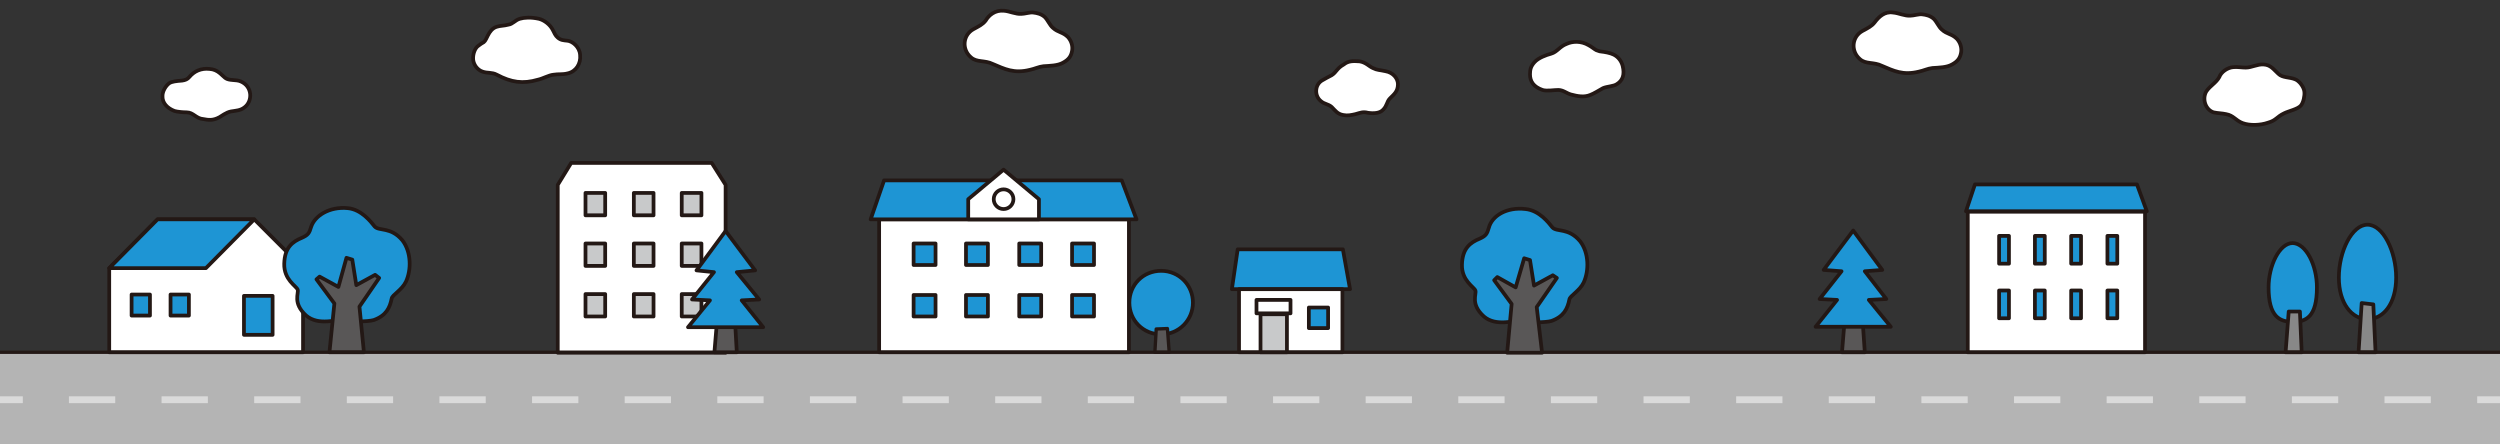 <?xml version="1.0" encoding="utf-8"?>
<!-- Generator: Adobe Illustrator 26.5.1, SVG Export Plug-In . SVG Version: 6.00 Build 0)  -->
<svg version="1.1" id="レイヤー_1" xmlns="http://www.w3.org/2000/svg" xmlns:xlink="http://www.w3.org/1999/xlink" x="0px"
	 y="0px" viewBox="0 0 558.5 99.3" style="enable-background:new 0 0 558.5 99.3;" xml:space="preserve">
<rect x="0" y="0" width="558.5" height="99.3" fill="#333333" stroke="none"/>
<style type="text/css">
	.st0{fill:#B4B4B4;}
	.st1{opacity:0.5;}
	.st2{fill:none;stroke:#FFFFFF;stroke-width:1.526;stroke-miterlimit:10;}
	.st3{fill:none;stroke:#FFFFFF;stroke-width:1.526;stroke-miterlimit:10;stroke-dasharray:10.346,10.346;}
	.st4{fill:#1E95D4;stroke:#231815;stroke-width:0.84;stroke-linecap:round;stroke-linejoin:round;stroke-miterlimit:10;}
	.st5{fill:#595757;stroke:#231815;stroke-width:0.75;stroke-linecap:round;stroke-linejoin:round;stroke-miterlimit:10;}
	.st6{fill:#888888;stroke:#231815;stroke-width:0.84;stroke-linecap:round;stroke-linejoin:round;stroke-miterlimit:10;}
	.st7{fill:#FFFFFF;stroke:#231815;stroke-width:0.84;stroke-linecap:round;stroke-linejoin:round;stroke-miterlimit:10;}
	.st8{fill:#595757;stroke:#231815;stroke-width:0.84;stroke-linecap:round;stroke-linejoin:round;stroke-miterlimit:10;}
	.st9{fill:#C8C9CA;stroke:#231815;stroke-width:0.84;stroke-linecap:round;stroke-linejoin:round;stroke-miterlimit:10;}
	.st10{fill:none;stroke:#231815;stroke-width:0.75;stroke-linecap:round;stroke-linejoin:round;stroke-miterlimit:10;}
</style>
<rect y="78.7" class="st0" width="558.5" height="20.6"/>
<g class="st1">
	<g>
		<g>
			<g>
				<line class="st2" x1="0" y1="89.3" x2="5.1" y2="89.3"/>
				<line class="st3" x1="15.4" y1="89.3" x2="548.2" y2="89.3"/>
				<line class="st2" x1="553.4" y1="89.3" x2="558.5" y2="89.3"/>
			</g>
		</g>
	</g>
</g>
<path class="st4" d="M266.5,67.6c0,3.9-3.1,7.1-7.1,7.1s-7.1-3.1-7.1-7.1s3.1-7.1,7.1-7.1C263.4,60.5,266.5,63.7,266.5,67.6z"/>
<polygon class="st5" points="260.8,73.4 258.3,73.5 258,78.7 261.2,78.7 "/>
<g>
	<path class="st4" d="M517.6,64.2c0,6.6-2.4,7.7-5.4,7.7c-2.9,0-5.4-1.1-5.4-7.7c0-4.8,2.4-9.9,5.4-9.9
		C515.2,54.4,517.6,59.3,517.6,64.2z"/>
	<path class="st4" d="M522.5,62c0,5.8,2.9,9.3,6.4,9.3c3.6,0,6.4-3.5,6.4-9.3s-2.9-11.8-6.4-11.8C525.4,50.2,522.5,56.2,522.5,62z"
		/>
	<polygon class="st6" points="530.2,68 527.6,67.7 526.9,78.7 530.7,78.7 	"/>
	<polygon class="st6" points="513.8,69.6 511.3,69.6 510.6,78.7 514.2,78.7 	"/>
</g>
<rect x="196.4" y="49" class="st7" width="55.8" height="29.7"/>
<g>
	<polygon class="st8" points="416.1,71.5 412.1,71.4 411.5,78.7 416.6,78.7 	"/>
	<polygon class="st4" points="421.4,66.8 416.6,60.6 420.5,60.3 414,51.5 407.4,60.3 411.4,60.6 406.5,66.8 410.4,67 405.6,73 
		422.4,73 417.5,67 	"/>
</g>
<path class="st7" d="M40.7,18c0.7-0.1,1.2-0.3,1.6-0.8c1.1-1.3,2.6-2,4.5-1.8c1.9,0.1,2.8,1.5,3.5,2c0.9,0.7,2.4,0.3,3.5,0.8
	c2.6,1.1,2.7,4.4,0.8,5.8c-0.9,0.7-1.8,0.7-3,0.9c-1.1,0.2-2.2,1.1-2.6,1.3c-1.5,0.8-2.5,0.6-3.6,0.4c-1.6-0.1-2.2-1.5-3.7-1.5
	c-0.8,0-2-0.1-2.7-0.3c-1.6-0.6-2.8-1.8-2.7-3.4c0-1,0.7-2.2,1.5-2.8C38.4,18.2,39.4,18.1,40.7,18z"/>
<path class="st7" d="M113.6,5.5c0.9-0.1,1.5-1,2.5-1.3c1-0.3,2.5-0.4,4.3,0c1.2,0.3,2.5,1.3,3.1,2.5c0.3,0.6,0.6,1.3,1.1,1.7
	c0.7,0.6,1.3,0.6,2.2,0.7c1,0.1,2.7,1.3,2.8,3.2c0.2,1.9-0.9,3.7-2.8,4.1c-1.2,0.3-2,0.1-3.2,0.3c-1,0.1-2.4,0.9-3.4,1.1
	c-3.4,1-6,0.6-9.2-1.1c-1.1-0.6-2.1-0.3-3.2-0.7c-1.2-0.4-2-1.6-2.1-2.7c-0.1-1.2,0.4-2.6,1.2-3.1c0.2-0.2,1-0.7,1.2-0.8
	c0.3-0.2,0.7-1.1,0.9-1.5c0.4-0.8,1-1.6,1.9-1.9C111.8,5.7,112.5,5.8,113.6,5.5z"/>
<path class="st7" d="M224.3,2.4c1.3,0.1,2.6,0.8,3.9,0.7c0.7,0,1.9-0.4,2.6-0.3c0.9,0.1,1.8,0.3,2.6,1c0.7,0.7,1.1,1.8,1.8,2.4
	c1.2,1.1,2.2,0.9,3.4,2.1c0.8,0.9,1.1,2.1,0.9,3.1c-0.2,1.1-0.7,1.9-2,2.6c-1.2,0.7-3,0.7-4.4,0.8c-1,0.1-2,0.6-3,0.8
	c-3.6,0.9-5.7-0.2-8.3-1.3c-1.8-0.9-3.6-0.3-4.9-1.5c-2.1-1.8-1.8-5,0.6-6.3c1.1-0.6,2-1,2.7-1.9C220.9,3.4,222.3,2.2,224.3,2.4z"/>
<path class="st7" d="M297.5,16.8c-0.6,0.3-1.7,0.9-2.2,1.2c-1.6,1-1.7,3.4-0.2,4.6c0.8,0.7,1.6,0.6,2.4,1.3c0.8,0.8,1.3,1.6,2.6,1.8
	c1,0.2,1.8,0,2.7-0.2c1.1-0.3,1.7-0.6,2.8-0.3c1.3,0.2,2.7,0.1,3.4-0.7c0.9-0.9,0.8-1.8,1.5-2.5c1-1,1.8-1.6,1.8-3.2
	c0-1.2-1-2.6-2.8-2.9c-1.3-0.3-1.8-0.2-2.8-0.7c-0.9-0.4-1.6-1.3-3-1.5c-1.5-0.1-2.5-0.1-3.5,0.7C298.6,15.3,298.6,16.1,297.5,16.8z
	"/>
<path class="st7" d="M356.6,11.2c-0.4-0.2-1.1-0.8-1.7-1.1c-1.7-1-3.6-0.9-4.9-0.3c-1.6,0.6-2.1,1.8-3.5,2.2
	c-1.1,0.3-2.8,0.9-3.7,1.9c-0.8,0.9-1,1.6-1,2.7c0,1.6,0.8,2.8,2.8,3.5c1,0.3,2.5,0,3.5,0c1.1,0,1.8,0.7,2.8,1
	c1.5,0.4,3,0.7,4.4,0.1c0.8-0.3,1.9-1,2.8-1.5c0.9-0.4,2.4-0.4,3.1-0.9c1.3-0.8,1.8-2.1,1.3-4.1c-0.3-1.1-1-2-2-2.5
	c-0.8-0.4-2-0.6-2.9-0.7C357.3,11.5,357,11.3,356.6,11.2z"/>
<path class="st7" d="M509,16.5c0.9,0.9,2.5,0.7,3.7,1.2c0.9,0.3,2,1.7,2.1,2.8c0.1,0.9-0.2,2.4-0.8,3.1c-0.7,0.8-2.7,1.2-3.7,1.7
	c-1.7,0.8-1.8,1.6-3.6,2.1c-1.7,0.6-4.1,0.7-5.7,0.1c-1.6-0.6-2-1.7-3.7-2c-0.9-0.2-1.9-0.2-2.8-0.4c-1.8-0.6-2.6-3-1.6-4.7
	c0.9-1.3,2.2-1.9,2.9-3.2c0.4-1.1,1.8-2.1,3.1-2.2c0.9-0.1,1.9,0.1,2.8,0.1c1.3,0,2.6-0.8,4-0.7C507.3,14.5,507.9,15.5,509,16.5z"/>
<polygon class="st4" points="253.9,49 194.5,49 197.5,40.3 250.6,40.3 "/>
<polygon class="st4" points="301.6,64.6 275.2,64.6 276.5,55.7 300,55.7 "/>
<g>
	<polygon class="st7" points="162.1,41.3 159,36.4 127.6,36.4 124.6,41.3 124.6,78.8 162.1,78.8 	"/>
	<rect x="130.8" y="43.1" class="st9" width="4.4" height="5"/>
	<rect x="141.6" y="43.1" class="st9" width="4.4" height="5"/>
	<rect x="152.3" y="43.1" class="st9" width="4.4" height="5"/>
	<rect x="130.8" y="54.4" class="st9" width="4.4" height="5"/>
	<rect x="141.6" y="54.4" class="st9" width="4.4" height="5"/>
	<rect x="152.3" y="54.4" class="st9" width="4.4" height="5"/>
	<rect x="130.8" y="65.7" class="st9" width="4.4" height="5"/>
	<rect x="141.6" y="65.7" class="st9" width="4.4" height="5"/>
	<rect x="152.3" y="65.7" class="st9" width="4.4" height="5"/>
</g>
<rect x="204.1" y="54.4" class="st4" width="4.9" height="4.8"/>
<rect x="204.1" y="65.9" class="st4" width="4.9" height="4.8"/>
<rect x="215.8" y="54.4" class="st4" width="4.9" height="4.8"/>
<rect x="215.8" y="65.9" class="st4" width="4.9" height="4.8"/>
<rect x="227.7" y="54.4" class="st4" width="4.9" height="4.8"/>
<rect x="227.7" y="65.9" class="st4" width="4.9" height="4.8"/>
<rect x="239.5" y="54.4" class="st4" width="4.9" height="4.8"/>
<rect x="239.5" y="65.9" class="st4" width="4.9" height="4.8"/>
<rect x="276.8" y="64.6" class="st7" width="23.1" height="14.1"/>
<polygon class="st7" points="224.2,37.9 224.2,37.9 216.3,44.5 216.3,49 232.1,49 232.1,44.5 "/>
<circle class="st7" cx="224.2" cy="44.5" r="2.2"/>
<g>
	<polygon class="st7" points="67.7,59.9 56.8,49 35.2,49 24.4,59.9 24.4,78.7 67.7,78.7 	"/>
	<path class="st4" d="M77.7,46.5c3.1,0.3,5.2,3.1,6,4.1c1,1.1,3.6,0,6.2,3.1c2,2.6,2,6.6,0.8,9.2c-0.9,1.9-3.1,3-3.2,3.8
		c-0.4,2-1.2,3.8-4,4.8c-1.3,0.4-5.7,0.4-6.7,0.1c-1.5-0.4-5.6,1.3-8.4-1.1c-3.1-2.8-1.6-5-1.9-5.8c-0.3-0.8-3.1-2.2-3-5.8
		c0.1-3.6,1.8-4.9,4-5.8c1.3-0.6,1.6-1,2-2.4C70.3,48.2,73.6,46.1,77.7,46.5z"/>
	<rect x="29.4" y="65.8" class="st4" width="4.1" height="4.7"/>
	<rect x="38.1" y="65.8" class="st4" width="4.1" height="4.7"/>
	<rect x="54.5" y="66.1" class="st4" width="6.4" height="8.7"/>
	<polygon class="st8" points="73.6,78.7 81.3,78.7 80.3,68.5 84.7,62.1 83.8,61.4 79.6,63.7 78.7,58 77.4,57.6 75.6,64.1 71.4,61.8 
		70.7,62.4 74.7,67.8 	"/>
	<polygon class="st4" points="46,59.9 24.4,59.9 35.2,49 56.8,49 	"/>
</g>
<g>
	<polygon class="st4" points="479.6,47.2 439.2,47.2 441.2,41.2 477.4,41.2 	"/>
	<g>
		<rect x="439.6" y="47.3" class="st7" width="39.6" height="31.4"/>
	</g>
	<rect x="446.6" y="52.7" class="st4" width="2.2" height="6.2"/>
	<rect x="454.6" y="52.7" class="st4" width="2.2" height="6.2"/>
	<rect x="462.7" y="52.7" class="st4" width="2.2" height="6.2"/>
	<rect x="470.8" y="52.7" class="st4" width="2.2" height="6.2"/>
	<rect x="446.6" y="64.9" class="st4" width="2.2" height="6.2"/>
	<rect x="454.6" y="64.9" class="st4" width="2.2" height="6.2"/>
	<rect x="462.7" y="64.9" class="st4" width="2.2" height="6.2"/>
	<rect x="470.8" y="64.9" class="st4" width="2.2" height="6.2"/>
</g>
<rect x="280.7" y="67" class="st7" width="7.6" height="3"/>
<rect x="281.6" y="70.2" class="st9" width="5.9" height="8.5"/>
<rect x="292.4" y="68.7" class="st4" width="4.3" height="4.6"/>
<line class="st10" x1="558.5" y1="78.7" x2="0" y2="78.7"/>
<g>
	<path class="st4" d="M340.8,46.7c3.1,0.3,5.2,3.1,6,4.1c1,1.1,3.6,0,6.2,3.1c2,2.6,2,6.6,0.8,9.2c-0.9,1.9-3.1,3-3.2,3.8
		c-0.4,2-1.2,3.8-4,4.8c-1.3,0.4-5.7,0.4-6.7,0.1c-1.5-0.4-5.6,1.3-8.4-1.1c-3.1-2.8-1.6-5-1.9-5.8c-0.3-0.8-3.1-2.2-3-5.8
		c0.1-3.6,1.8-4.9,4-5.8c1.3-0.6,1.6-1,2-2.4C333.3,48.2,336.6,46.2,340.8,46.7z"/>
	<polygon class="st8" points="336.7,78.8 344.5,78.8 343.3,68.6 347.8,62.1 346.9,61.5 342.7,63.8 341.8,58.1 340.5,57.7 
		338.6,64.2 334.5,61.9 333.8,62.6 337.7,67.9 	"/>
</g>
<g>
	<polygon class="st8" points="164.2,71.6 160.2,71.5 159.6,78.7 164.6,78.7 	"/>
	<polygon class="st4" points="169.6,66.9 164.6,60.8 168.7,60.4 162.1,51.6 155.6,60.4 159.5,60.8 154.6,66.9 158.6,67.1 
		153.7,73.1 170.5,73.1 165.7,67.1 	"/>
</g>
<path class="st7" d="M422.9,2.8c1.3,0.1,2.6,0.8,3.9,0.7c0.7,0,1.9-0.4,2.6-0.3c0.9,0.1,1.8,0.3,2.6,1c0.7,0.7,1.1,1.8,1.8,2.4
	c1.2,1.1,2.2,0.9,3.4,2.1c0.8,0.9,1.1,2.1,0.9,3.1c-0.2,1.1-0.7,1.9-2,2.6c-1.2,0.7-3,0.7-4.4,0.8c-1,0.1-2,0.6-3,0.8
	c-3.6,0.9-5.7-0.2-8.3-1.3c-1.8-0.9-3.6-0.3-4.9-1.5c-2.1-1.8-1.8-5,0.6-6.3c1.1-0.6,2-1,2.7-1.9C419.7,3.8,421,2.5,422.9,2.8z"/>
</svg>

